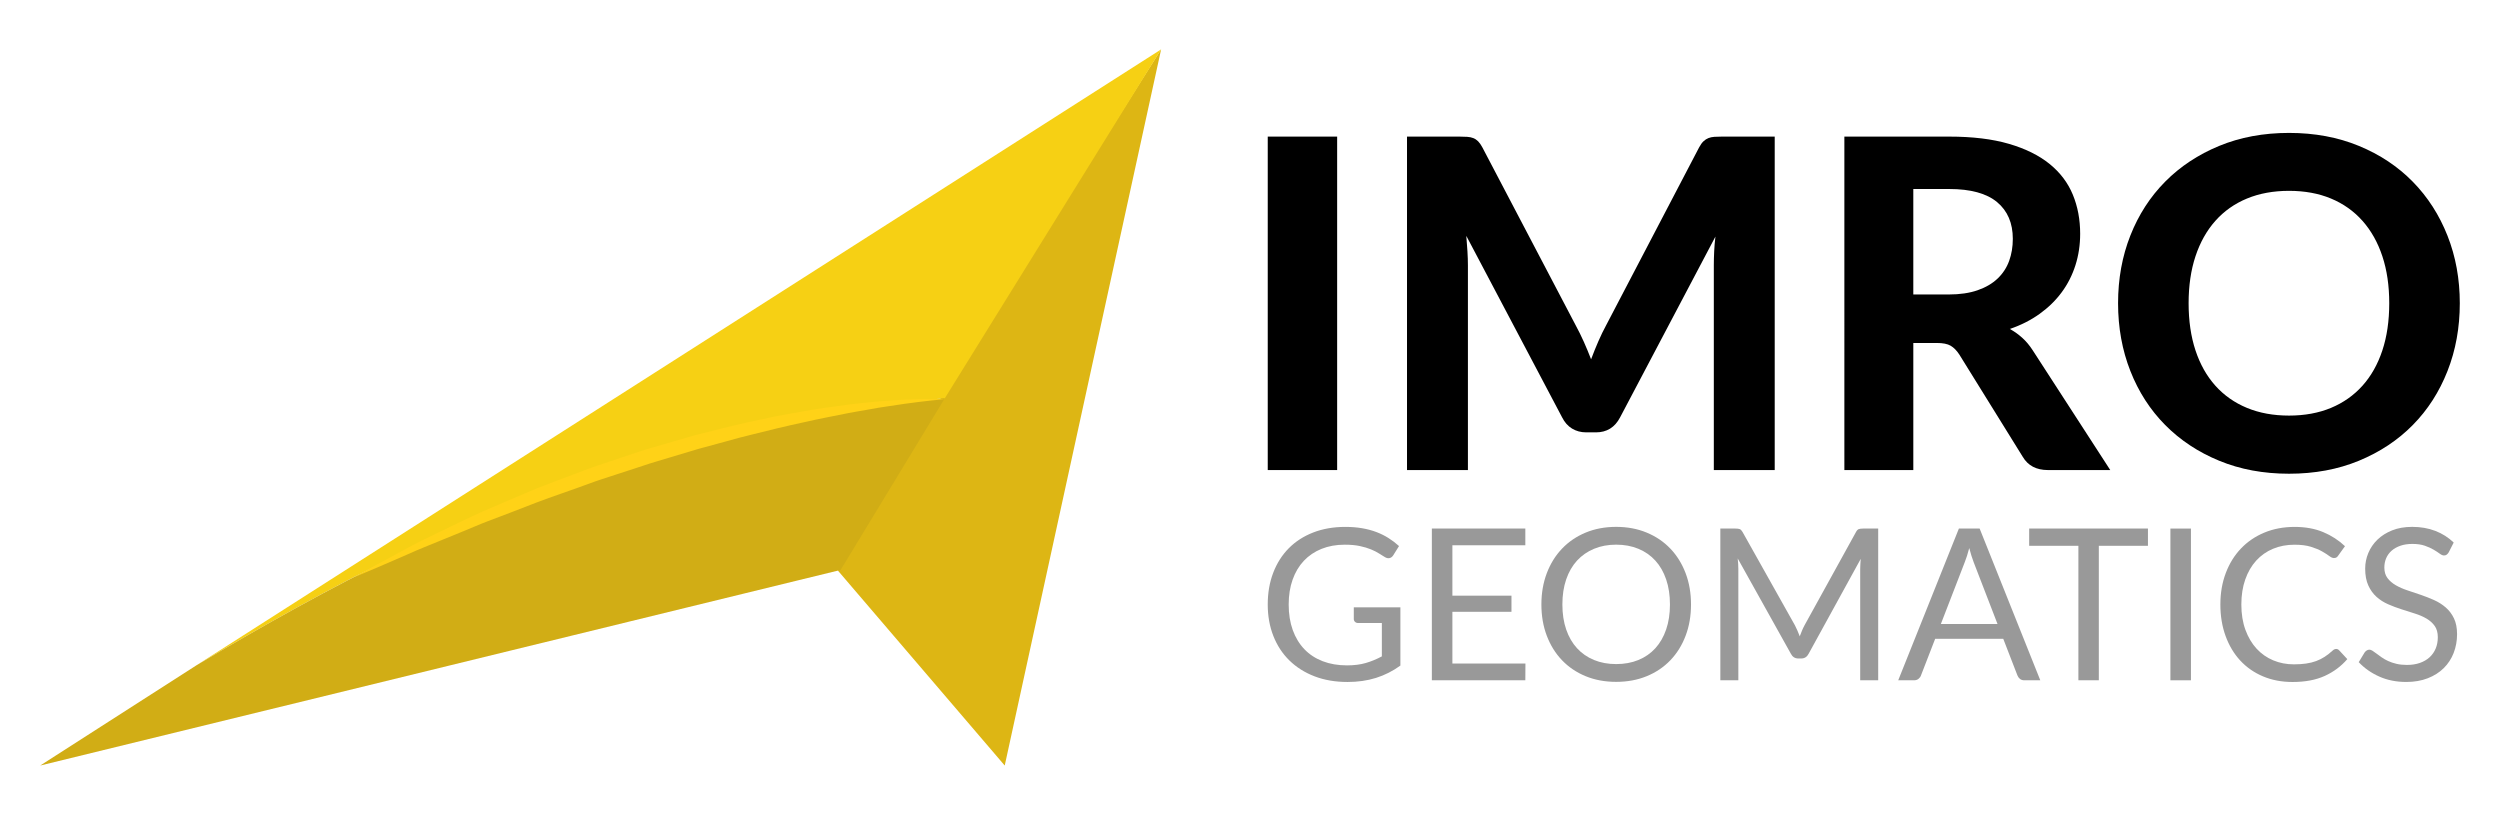 <?xml version="1.0" encoding="utf-8"?>
<!-- Generator: Adobe Illustrator 17.0.0, SVG Export Plug-In . SVG Version: 6.00 Build 0)  -->
<!DOCTYPE svg PUBLIC "-//W3C//DTD SVG 1.1//EN" "http://www.w3.org/Graphics/SVG/1.1/DTD/svg11.dtd">
<svg version="1.1" id="Vrstva_1" xmlns="http://www.w3.org/2000/svg" xmlns:xlink="http://www.w3.org/1999/xlink" x="0px" y="0px"
	 width="214.75px" height="70px" viewBox="0 0 214.75 70" enable-background="new 0 0 214.75 70" xml:space="preserve">
<g>
	<g>
		<g>
			<polygon fill="#DDB614" points="99.741,4.241 93.183,34.262 86.306,65.759 71.98,49.019 81.5,33.042 			"/>
			<path fill="#F6D014" d="M81.152,34.224L99.741,4.241L16.9,57.133
				c11.39-6.822,23.18-12.903,35.732-17.153C61.806,36.874,71.472,34.811,81.152,34.224z"/>
			<path fill="#D1AD15" d="M72.209,48.958l8.943-14.734c-9.68,0.588-19.346,2.65-28.519,5.756
				c-12.552,4.25-24.342,10.332-35.732,17.153L3.453,65.759L72.209,48.958z"/>
		</g>
		<path fill="#FFD217" d="M81.152,34.299c0,0-0.209,0.011-0.598,0.049
			c-0.389,0.029-0.958,0.105-1.681,0.186c-0.361,0.048-0.76,0.1-1.195,0.158
			c-0.434,0.065-0.903,0.135-1.404,0.21c-0.25,0.038-0.508,0.077-0.774,0.117
			c-0.265,0.047-0.537,0.096-0.817,0.146c-0.559,0.103-1.149,0.191-1.76,0.309
			c-1.221,0.25-2.547,0.493-3.937,0.814c-0.695,0.159-1.413,0.301-2.139,0.485
			c-0.725,0.187-1.469,0.362-2.224,0.548c-0.758,0.174-1.518,0.39-2.29,0.604
			c-0.771,0.214-1.552,0.429-2.341,0.637c-0.782,0.234-1.57,0.47-2.362,0.708
			c-0.396,0.119-0.792,0.238-1.189,0.357c-0.397,0.117-0.794,0.238-1.186,0.375
			c-0.789,0.257-1.577,0.515-2.363,0.771c-0.785,0.259-1.572,0.499-2.336,0.789
			c-1.531,0.571-3.062,1.066-4.516,1.622c-1.448,0.571-2.857,1.102-4.192,1.609
			c-0.669,0.251-1.301,0.54-1.925,0.79c-0.622,0.255-1.224,0.501-1.801,0.737
			c-1.154,0.474-2.22,0.893-3.143,1.314c-0.931,0.404-1.743,0.756-2.412,1.046
			c-0.669,0.291-1.201,0.506-1.561,0.659c-0.361,0.151-0.554,0.232-0.554,0.232
			s0.182-0.102,0.523-0.293c0.342-0.189,0.84-0.475,1.482-0.822
			c0.642-0.348,1.422-0.771,2.316-1.256c0.451-0.235,0.921-0.508,1.435-0.755
			c0.514-0.249,1.054-0.51,1.617-0.783c1.13-0.54,2.345-1.148,3.657-1.733
			c1.318-0.569,2.708-1.173,4.155-1.776c0.181-0.076,0.362-0.152,0.545-0.228
			c0.184-0.071,0.37-0.141,0.556-0.213c0.372-0.142,0.746-0.286,1.123-0.43
			c0.753-0.29,1.517-0.579,2.289-0.864c0.768-0.299,1.56-0.548,2.349-0.816
			c0.79-0.265,1.583-0.531,2.377-0.797c0.396-0.134,0.797-0.253,1.2-0.368
			c0.401-0.117,0.802-0.233,1.203-0.35c0.801-0.232,1.598-0.463,2.389-0.693
			c0.797-0.208,1.591-0.406,2.375-0.599c0.784-0.195,1.556-0.392,2.326-0.548
			c0.767-0.164,1.52-0.332,2.26-0.482c0.739-0.154,1.471-0.265,2.178-0.395
			c1.412-0.271,2.765-0.432,4.007-0.606c0.622-0.078,1.221-0.138,1.79-0.197
			c0.284-0.028,0.561-0.056,0.831-0.083c0.27-0.02,0.533-0.039,0.787-0.057
			c0.509-0.034,0.983-0.078,1.424-0.095c0.441-0.017,0.845-0.032,1.211-0.045
			c0.365-0.015,0.692-0.011,0.976-0.013c0.284-0.003,0.525,0.001,0.721,0.007
			C80.944,34.286,81.152,34.299,81.152,34.299z"/>
	</g>
	<g>
		<g>
			<path fill="#999999" d="M120.294,52.171v5.002c-0.655,0.473-1.354,0.826-2.096,1.059
				c-0.743,0.233-1.557,0.35-2.442,0.35c-1.049,0-1.995-0.162-2.837-0.486
				c-0.843-0.324-1.563-0.779-2.16-1.364c-0.597-0.585-1.057-1.287-1.378-2.105
				c-0.321-0.819-0.482-1.719-0.482-2.701c0-0.995,0.156-1.901,0.468-2.719
				c0.312-0.819,0.756-1.52,1.332-2.105c0.576-0.585,1.276-1.038,2.101-1.36
				c0.825-0.321,1.746-0.482,2.765-0.482c0.515,0,0.994,0.038,1.437,0.114
				c0.442,0.076,0.852,0.185,1.228,0.327c0.376,0.143,0.725,0.316,1.046,0.519
				c0.321,0.203,0.621,0.432,0.9,0.686l-0.5,0.8c-0.079,0.121-0.18,0.199-0.305,0.232
				s-0.262,0.005-0.414-0.087c-0.146-0.085-0.312-0.188-0.5-0.309
				c-0.188-0.121-0.417-0.238-0.687-0.35c-0.27-0.112-0.588-0.207-0.955-0.286
				c-0.367-0.079-0.802-0.118-1.305-0.118c-0.734,0-1.398,0.12-1.992,0.359s-1.1,0.582-1.519,1.027
				c-0.419,0.446-0.74,0.986-0.964,1.619c-0.224,0.633-0.337,1.344-0.337,2.133
				c0,0.818,0.117,1.55,0.35,2.196s0.567,1.194,1,1.646c0.433,0.452,0.959,0.795,1.578,1.032
				c0.618,0.237,1.312,0.355,2.083,0.355c0.606,0,1.144-0.068,1.614-0.205
				c0.47-0.136,0.929-0.326,1.378-0.568v-2.865h-2.028c-0.115,0-0.208-0.033-0.277-0.1
				c-0.07-0.067-0.105-0.149-0.105-0.246v-1H120.294z"/>
			<path fill="#999999" d="M131.035,57l-0.009,1.437h-8.03V45.404h8.03v1.437h-6.266v4.329h5.075
				v1.383h-5.075v4.447H131.035z"/>
			<path fill="#999999" d="M145.258,51.925c0,0.976-0.154,1.872-0.464,2.687
				c-0.309,0.815-0.746,1.517-1.31,2.105c-0.564,0.588-1.241,1.045-2.033,1.369
				c-0.791,0.324-1.666,0.486-2.624,0.486c-0.958,0-1.831-0.162-2.619-0.486
				c-0.788-0.324-1.464-0.78-2.028-1.369c-0.564-0.588-1-1.29-1.31-2.105
				s-0.464-1.712-0.464-2.687c0-0.976,0.155-1.872,0.464-2.688c0.309-0.815,0.746-1.518,1.31-2.11
				c0.564-0.591,1.24-1.05,2.028-1.377c0.788-0.328,1.661-0.492,2.619-0.492
				c0.958,0,1.833,0.164,2.624,0.492c0.791,0.327,1.469,0.786,2.033,1.377
				c0.564,0.591,1,1.294,1.31,2.11C145.104,50.054,145.258,50.949,145.258,51.925z
				 M143.449,51.925c0-0.8-0.109-1.519-0.327-2.156c-0.218-0.637-0.527-1.175-0.928-1.614
				c-0.4-0.439-0.885-0.778-1.455-1.014c-0.57-0.237-1.206-0.355-1.91-0.355
				c-0.697,0-1.331,0.118-1.901,0.355c-0.57,0.237-1.057,0.575-1.46,1.014
				c-0.403,0.439-0.714,0.978-0.932,1.614s-0.327,1.355-0.327,2.156c0,0.8,0.109,1.517,0.327,2.15
				c0.218,0.634,0.529,1.171,0.932,1.61c0.403,0.439,0.89,0.776,1.46,1.01
				c0.57,0.233,1.203,0.35,1.901,0.35c0.703,0,1.34-0.117,1.91-0.35
				c0.57-0.234,1.055-0.57,1.455-1.01c0.4-0.439,0.71-0.976,0.928-1.61
				C143.339,53.443,143.449,52.725,143.449,51.925z"/>
			<path fill="#999999" d="M161.337,45.404v13.033h-1.546v-9.576c0-0.127,0.005-0.264,0.014-0.409
				c0.009-0.146,0.019-0.295,0.032-0.446l-4.474,8.148c-0.14,0.273-0.352,0.409-0.637,0.409h-0.255
				c-0.285,0-0.497-0.136-0.637-0.409l-4.566-8.185c0.036,0.321,0.055,0.619,0.055,0.892v9.576
				h-1.546V45.404h1.301c0.158,0,0.279,0.015,0.364,0.046c0.085,0.03,0.167,0.115,0.246,0.254
				l4.502,8.021c0.073,0.146,0.144,0.297,0.214,0.455c0.07,0.158,0.135,0.318,0.195,0.482
				c0.06-0.164,0.124-0.326,0.191-0.486c0.066-0.16,0.139-0.314,0.218-0.46l4.42-8.012
				c0.073-0.139,0.153-0.224,0.241-0.254c0.088-0.03,0.211-0.046,0.368-0.046H161.337z"/>
			<path fill="#999999" d="M175.261,58.437h-1.364c-0.158,0-0.285-0.04-0.382-0.118
				c-0.097-0.079-0.17-0.179-0.218-0.3l-1.218-3.147h-5.848l-1.219,3.147
				c-0.036,0.109-0.106,0.206-0.209,0.291c-0.103,0.085-0.23,0.127-0.382,0.127h-1.364l5.211-13.033
				h1.783L175.261,58.437z M171.586,53.599l-2.046-5.302c-0.061-0.158-0.124-0.341-0.191-0.551
				c-0.067-0.209-0.13-0.431-0.191-0.668c-0.127,0.491-0.258,0.9-0.391,1.228l-2.046,5.293H171.586z
				"/>
			<path fill="#999999" d="M184.509,46.887h-4.22v11.55h-1.755V46.887h-4.229v-1.483h10.204V46.887z"/>
			<path fill="#999999" d="M188.202,58.437h-1.764V45.404h1.764V58.437z"/>
			<path fill="#999999" d="M200.68,55.745c0.097,0,0.182,0.04,0.254,0.118l0.7,0.755
				c-0.533,0.618-1.181,1.1-1.942,1.446c-0.761,0.346-1.681,0.519-2.76,0.519
				c-0.934,0-1.783-0.162-2.546-0.486c-0.764-0.324-1.416-0.779-1.955-1.364
				c-0.54-0.585-0.958-1.287-1.255-2.105c-0.297-0.819-0.446-1.719-0.446-2.701
				c0-0.983,0.154-1.883,0.464-2.701c0.309-0.819,0.744-1.522,1.305-2.11
				c0.561-0.588,1.232-1.044,2.014-1.368c0.782-0.324,1.646-0.487,2.592-0.487
				c0.928,0,1.746,0.149,2.455,0.446c0.709,0.297,1.334,0.7,1.874,1.21l-0.582,0.81
				c-0.036,0.061-0.083,0.111-0.141,0.15c-0.058,0.04-0.135,0.059-0.232,0.059
				c-0.109,0-0.242-0.059-0.4-0.178c-0.158-0.118-0.364-0.25-0.618-0.395
				c-0.255-0.146-0.573-0.277-0.955-0.396c-0.382-0.118-0.852-0.177-1.41-0.177
				c-0.673,0-1.288,0.117-1.846,0.35c-0.558,0.234-1.038,0.571-1.441,1.014
				c-0.403,0.442-0.717,0.982-0.941,1.619c-0.225,0.637-0.337,1.355-0.337,2.156
				c0,0.812,0.117,1.537,0.35,2.173s0.552,1.175,0.955,1.614c0.403,0.44,0.879,0.775,1.428,1.005
				s1.141,0.346,1.778,0.346c0.388,0,0.738-0.022,1.05-0.068c0.312-0.045,0.6-0.116,0.864-0.214
				c0.264-0.097,0.509-0.219,0.736-0.368c0.227-0.148,0.453-0.325,0.678-0.532
				C200.473,55.79,200.576,55.745,200.68,55.745z"/>
			<path fill="#999999" d="M210.347,47.442c-0.055,0.091-0.114,0.159-0.178,0.205s-0.141,0.068-0.232,0.068
				c-0.103,0-0.224-0.052-0.364-0.155c-0.139-0.103-0.313-0.217-0.523-0.341
				s-0.461-0.238-0.755-0.341c-0.294-0.103-0.65-0.155-1.069-0.155
				c-0.394,0-0.741,0.053-1.041,0.159s-0.552,0.25-0.755,0.432c-0.203,0.182-0.356,0.395-0.46,0.641
				c-0.103,0.245-0.155,0.511-0.155,0.795c0,0.364,0.089,0.666,0.269,0.905
				c0.179,0.24,0.415,0.444,0.709,0.614c0.294,0.17,0.627,0.317,1,0.441
				c0.373,0.124,0.755,0.253,1.146,0.386c0.391,0.134,0.773,0.284,1.146,0.45
				c0.373,0.167,0.707,0.378,1,0.632c0.294,0.254,0.531,0.567,0.709,0.937
				c0.179,0.37,0.268,0.825,0.268,1.364c0,0.57-0.097,1.105-0.291,1.605
				c-0.194,0.5-0.477,0.935-0.85,1.305c-0.372,0.37-0.83,0.661-1.373,0.873
				c-0.543,0.213-1.16,0.319-1.851,0.319c-0.849,0-1.619-0.153-2.31-0.46
				c-0.691-0.306-1.282-0.72-1.773-1.241l0.509-0.837c0.049-0.067,0.108-0.123,0.178-0.168
				c0.069-0.045,0.147-0.068,0.231-0.068c0.079,0,0.168,0.032,0.269,0.096
				c0.1,0.064,0.214,0.144,0.341,0.241c0.127,0.097,0.273,0.203,0.437,0.319
				c0.163,0.115,0.35,0.221,0.559,0.318c0.209,0.097,0.447,0.178,0.714,0.241
				c0.266,0.064,0.567,0.096,0.9,0.096c0.418,0,0.791-0.058,1.118-0.173
				c0.328-0.115,0.605-0.277,0.833-0.486c0.227-0.209,0.401-0.46,0.523-0.751
				c0.121-0.291,0.182-0.615,0.182-0.973c0-0.394-0.09-0.717-0.269-0.968
				c-0.179-0.252-0.414-0.462-0.705-0.632c-0.291-0.17-0.625-0.314-1-0.432
				c-0.376-0.119-0.757-0.24-1.145-0.364c-0.388-0.124-0.77-0.268-1.146-0.432
				c-0.376-0.164-0.709-0.376-1-0.637s-0.526-0.587-0.705-0.978
				c-0.179-0.391-0.269-0.875-0.269-1.451c0-0.461,0.089-0.906,0.269-1.337
				c0.179-0.43,0.439-0.812,0.782-1.146c0.342-0.333,0.764-0.6,1.264-0.8
				c0.5-0.2,1.074-0.3,1.724-0.3c0.727,0,1.389,0.116,1.987,0.346
				c0.597,0.23,1.123,0.564,1.577,1L210.347,47.442z"/>
		</g>
		<g>
			<path d="M114.861,40.378h-5.962V11.734h5.962V40.378z"/>
			<path d="M152.448,11.734v28.645h-5.231V22.789c0-0.368,0.01-0.763,0.03-1.185
				c0.02-0.421,0.056-0.849,0.109-1.283l-8.193,15.536c-0.448,0.855-1.138,1.283-2.073,1.283h-0.829
				c-0.461,0-0.869-0.109-1.224-0.326c-0.355-0.217-0.639-0.536-0.849-0.957l-8.232-15.596
				c0.039,0.461,0.072,0.905,0.098,1.332s0.04,0.826,0.04,1.195v17.589h-5.232V11.734h4.501
				c0.25,0,0.474,0.007,0.671,0.02c0.197,0.013,0.372,0.049,0.523,0.109
				c0.151,0.059,0.289,0.151,0.414,0.276c0.125,0.125,0.247,0.3,0.365,0.523l8.015,15.28
				c0.25,0.46,0.484,0.934,0.701,1.421c0.217,0.487,0.424,0.987,0.622,1.5
				c0.197-0.526,0.405-1.039,0.622-1.54c0.217-0.5,0.451-0.98,0.701-1.441l7.956-15.221
				c0.118-0.224,0.243-0.398,0.375-0.523c0.131-0.125,0.273-0.217,0.424-0.276
				c0.151-0.059,0.322-0.096,0.513-0.109c0.191-0.013,0.418-0.02,0.681-0.02H152.448z"/>
			<path d="M181.271,40.378h-5.35c-1,0-1.724-0.381-2.171-1.145l-5.449-8.785
				c-0.224-0.342-0.471-0.592-0.74-0.75c-0.27-0.158-0.668-0.237-1.194-0.237h-2.014v10.917h-5.922
				V11.734h9.002c2.001,0,3.712,0.207,5.133,0.622c1.421,0.415,2.586,0.991,3.494,1.727
				c0.908,0.737,1.573,1.616,1.994,2.636c0.421,1.02,0.632,2.142,0.632,3.366
				c0,0.948-0.135,1.846-0.405,2.695c-0.27,0.849-0.661,1.622-1.175,2.319
				c-0.513,0.698-1.145,1.316-1.895,1.856c-0.75,0.54-1.606,0.974-2.566,1.303
				c0.382,0.211,0.737,0.464,1.066,0.76c0.329,0.297,0.625,0.648,0.888,1.056L181.271,40.378z
				 M167.392,25.296c0.961,0,1.79-0.122,2.488-0.365c0.697-0.243,1.27-0.579,1.718-1.007
				c0.447-0.428,0.776-0.931,0.987-1.51c0.21-0.579,0.316-1.211,0.316-1.895
				c0-1.355-0.451-2.408-1.352-3.158c-0.902-0.75-2.274-1.125-4.116-1.125h-3.08v9.061H167.392z"/>
			<path d="M211.297,26.046c0,2.092-0.352,4.034-1.056,5.823c-0.704,1.79-1.698,3.337-2.981,4.639
				c-1.283,1.303-2.827,2.326-4.63,3.07c-1.803,0.744-3.804,1.115-6.001,1.115
				c-2.198,0-4.198-0.371-6.001-1.115c-1.803-0.743-3.349-1.767-4.639-3.07
				c-1.29-1.303-2.287-2.849-2.991-4.639c-0.704-1.79-1.056-3.731-1.056-5.823
				c0-2.093,0.352-4.031,1.056-5.814c0.704-1.783,1.701-3.327,2.991-4.629
				c1.29-1.303,2.836-2.326,4.639-3.07c1.803-0.744,3.803-1.116,6.001-1.116
				c2.198,0,4.198,0.372,6.001,1.116c1.803,0.743,3.346,1.77,4.63,3.079
				c1.283,1.31,2.277,2.856,2.981,4.639C210.945,22.036,211.297,23.967,211.297,26.046z
				 M205.236,26.046c0-1.501-0.197-2.846-0.592-4.037c-0.395-1.191-0.965-2.204-1.708-3.04
				c-0.744-0.836-1.645-1.474-2.705-1.915c-1.059-0.441-2.26-0.661-3.603-0.661
				s-2.547,0.221-3.613,0.661c-1.066,0.441-1.971,1.079-2.714,1.915
				c-0.744,0.836-1.313,1.849-1.708,3.04c-0.395,1.191-0.592,2.536-0.592,4.037
				c0,1.513,0.198,2.866,0.592,4.057c0.395,1.191,0.964,2.201,1.708,3.03
				c0.743,0.829,1.648,1.465,2.714,1.905c1.066,0.441,2.27,0.661,3.613,0.661
				s2.543-0.221,3.603-0.661c1.059-0.441,1.961-1.076,2.705-1.905
				c0.743-0.829,1.313-1.839,1.708-3.03C205.039,28.912,205.236,27.56,205.236,26.046z"/>
		</g>
	</g>
</g>
</svg>
